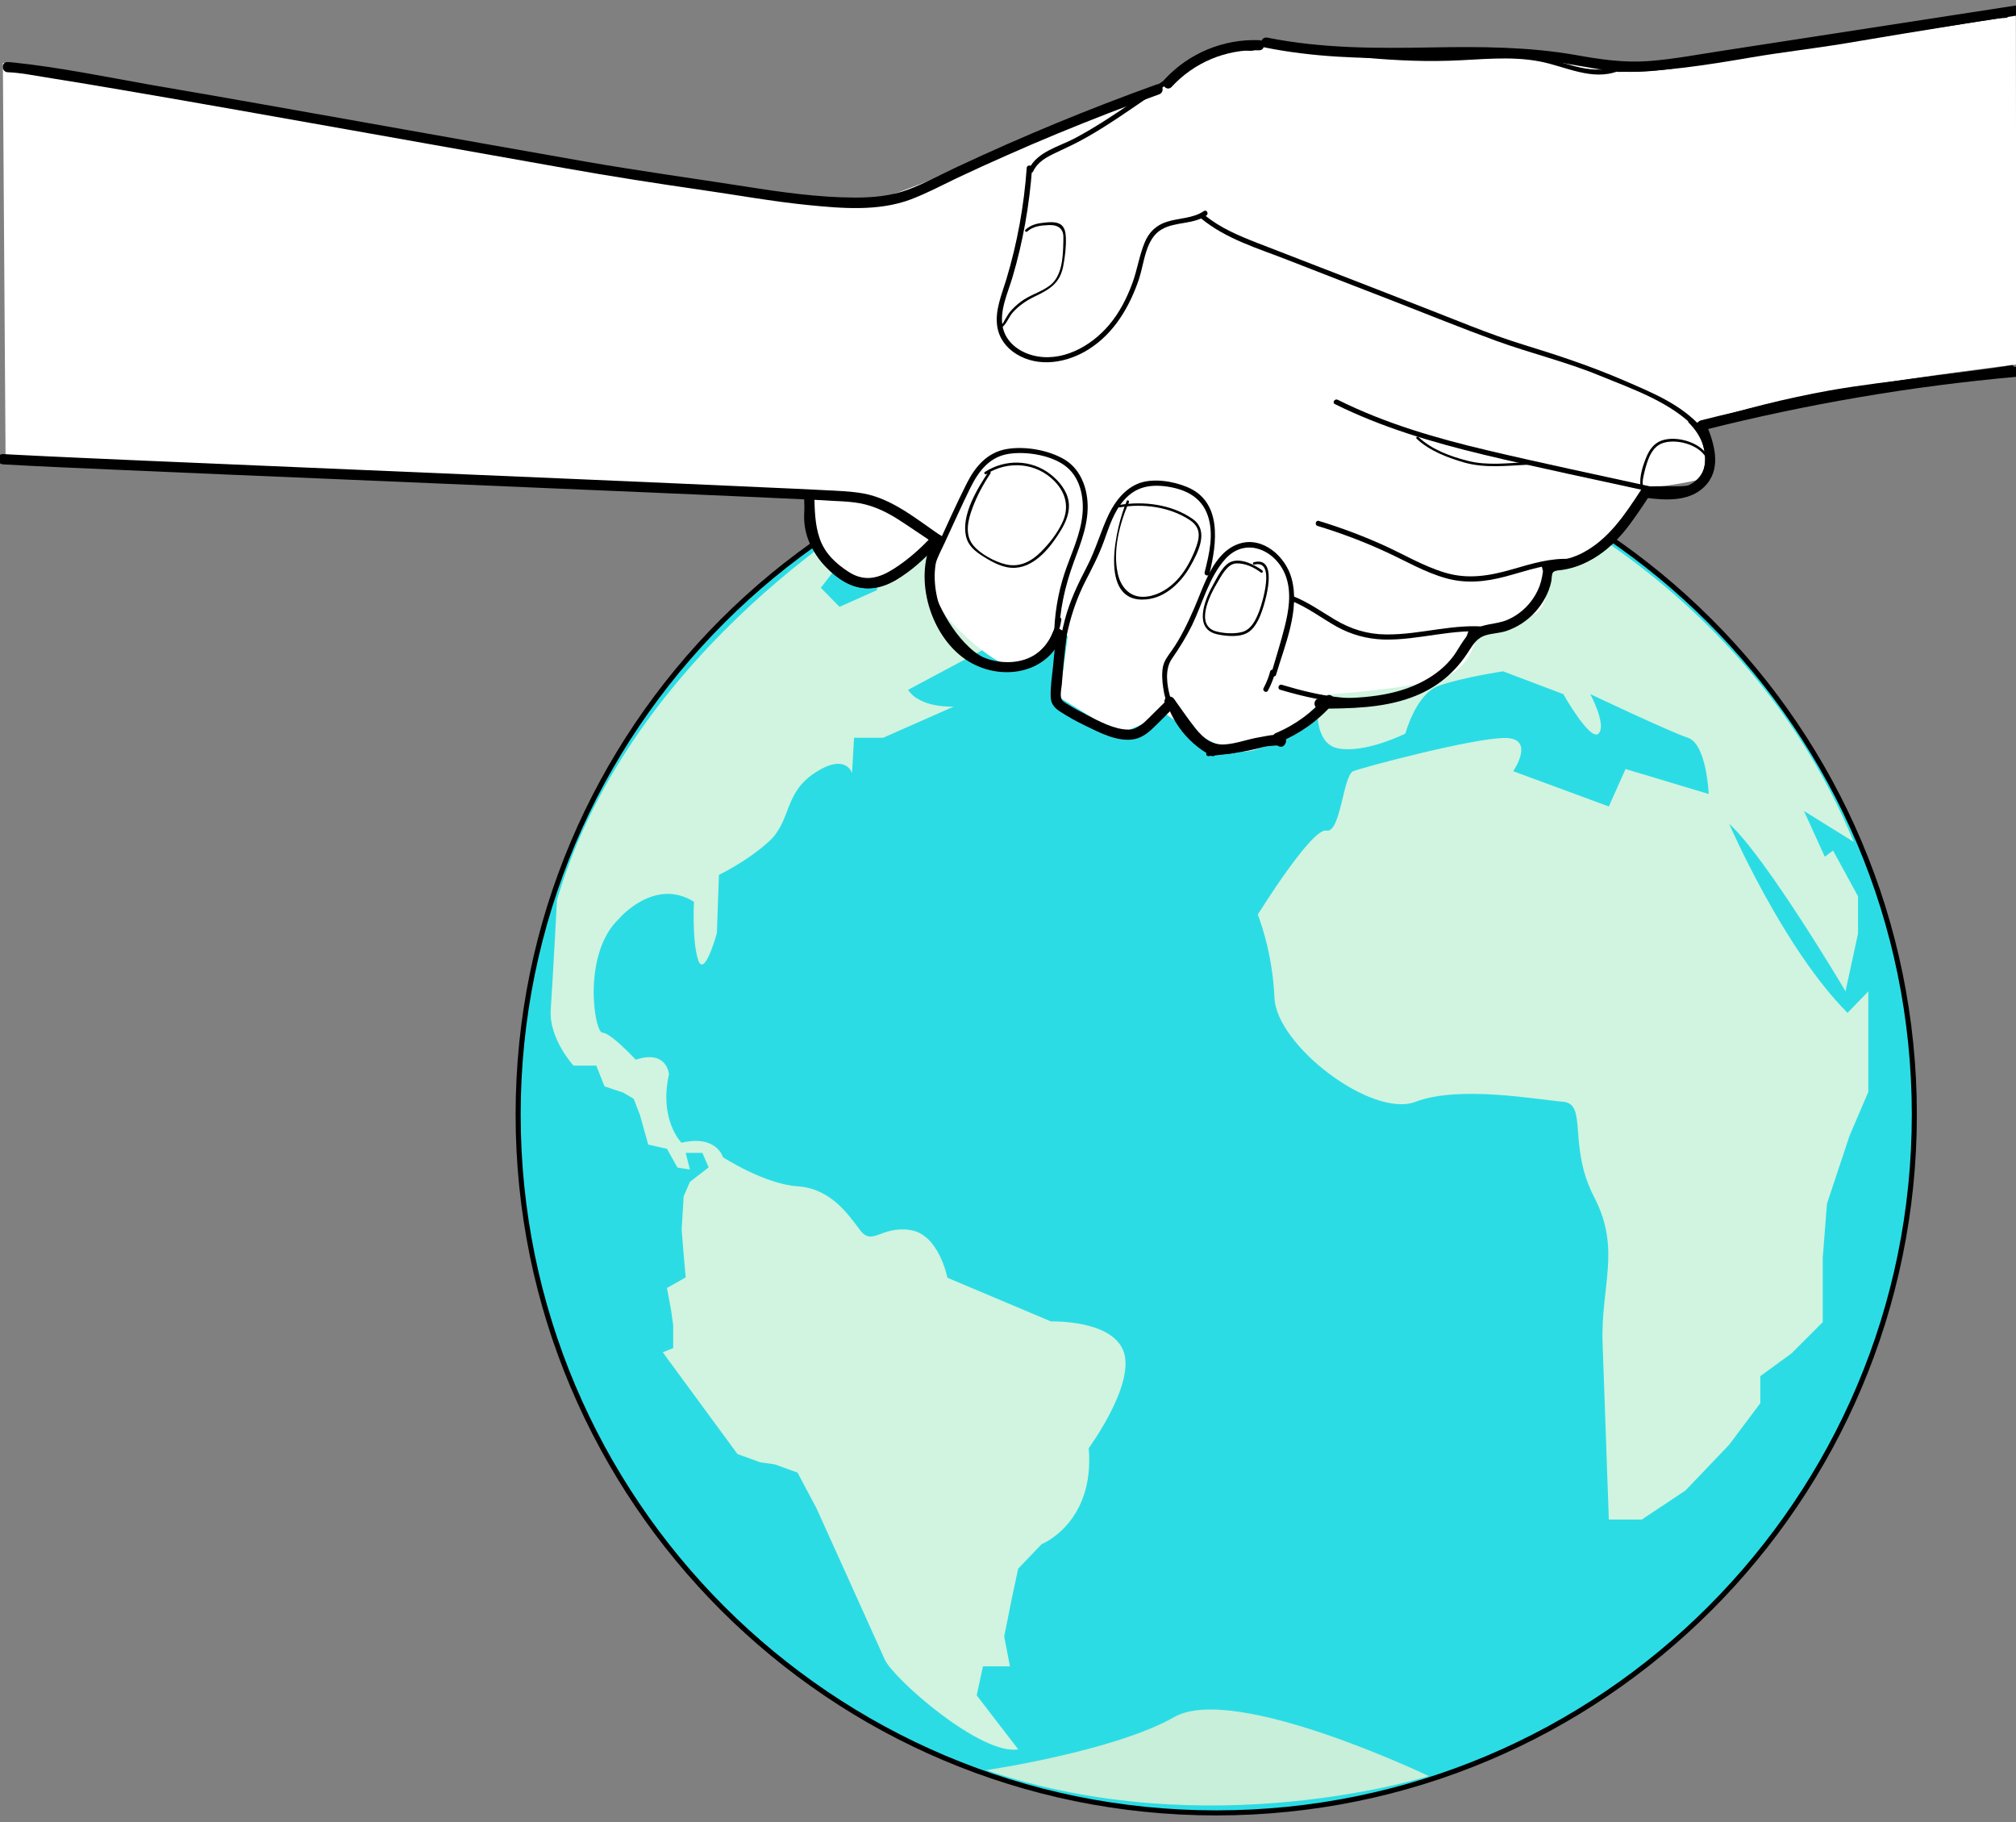 <?xml version="1.0" encoding="utf-8"?>
<!-- Generator: Adobe Illustrator 23.0.3, SVG Export Plug-In . SVG Version: 6.00 Build 0)  -->
<svg version="1.1" xmlns="http://www.w3.org/2000/svg" xmlns:xlink="http://www.w3.org/1999/xlink" x="0px" y="0px"
	 viewBox="0 0 1195 1080" style="enable-background:new 0 0 1195 1080;" xml:space="preserve">
<rect x="0" y="0" width="1195" height="1080" fill="#808080" stroke="none"/>
<style type="text/css">
	.st0{fill:#2CDCE5;stroke:#000000;stroke-width:3;stroke-miterlimit:10;}
	.st1{fill:#C7EFD9;}
	.st2{fill:#D0F4DF;}
	.st3{fill:#FFFFFF;}
</style>
<g id="Layer_1">
	<g id="g16">
		<g id="g22" transform="translate(554.43 299.61)">
			<path id="path24" class="st0" d="M580.3,361c0,228.6-185.3,413.8-413.8,413.8C-62,774.8-247.3,589.5-247.3,361
				c0-228.5,185.3-413.8,413.8-413.8S580.3,132.4,580.3,361"/>
		</g>
		<g id="g26" transform="translate(447 151.47)">
			<path id="path28" class="st1" d="M399.9,901.1c0,0-130.2,41.5-262.3-3.5c0,0,76-11.2,111.5-31.5
				C284.7,845.9,399.9,901.1,399.9,901.1"/>
		</g>
		<g id="g30" transform="translate(487.95 212.66)">
			<path id="path32" class="st2" d="M465.7,687.9c0,0-2.5-71.4-3.7-104.7c-1.2-33.3,11.1-55.4-4.9-86.2c-16-30.8-3.7-55.4-18.5-56.7
				c-14.8-1.2-61.6-9.9-87.4,0c-25.9,9.9-82.5-33.3-83.7-61.6c-1.2-28.3-9.9-49.3-9.9-49.3s32-51.6,40.6-49.8s9.9-32.7,16-35.2
				c6.2-2.5,71.4-19.7,89.9-19.7c18.5,0,4.9,19.7,4.9,19.7l56.7,20.9l9.9-22.2l49.3,14.8c0,0-1.2-29.6-12.3-33.3
				c-11.1-3.7-57.9-25.9-57.9-25.9s9.9,18.5,4.9,23.4c-4.9,4.9-20.9-23.4-20.9-23.4l-35.7-13.5c0,0-24.6,3.7-38.2,8.6
				c-13.5,4.9-19.7,28.3-19.7,28.3s-24.6,12.3-40.6,8.6c-16-3.7-11.1-34.5-11.1-34.5s29.6-2.5,32-11.1c2.5-8.6-20.9-24.6-20.9-24.6
				l18.5-8.6l17.2-30.1l27.1,3l8.6-32l-2.2-31.6c0,0,166.4,53.9,237.2,225.1L581.4,268l12.3,27.1l4.9-3.7l14.8,27.1v22.2l-7.4,34.1
				c0,0-46.9-79.2-69-99.3c0,0,32,73.9,70.2,112.1l12.3-12.7v41.1v18.5l-11.1,25.9L595,500.7l-2.5,32v38.2l-18.5,18.5l-18.5,13.5v16
				l-18.5,24.7l-25.9,27.1l-25.9,17.2L465.7,687.9L465.7,687.9z"/>
		</g>
		<g id="g34" transform="translate(355.05 160.34)">
			<path id="path36" class="st2" d="M248.5,876.4l-24.6-32l3.7-17.2h16l-3.4-17.7l4.6-23l3.7-17.2l13.9-14.5
				c0,0,31.6-12.6,27.9-56.9c0,0,27.1-36.9,20.9-56.6c-6.2-19.7-43.3-18.5-43.3-18.5l-61.4-25.9c0,0-4.9-25.9-22.2-28.3
				c-17.2-2.5-22.2,9.9-29.6,0c-7.4-9.9-17.6-24.6-37.1-25.9s-44.1-17.2-44.1-17.2s-3.7-13.5-24.6-8.6c0,0-13.5-13.5-7.4-40.6
				c0,0-1.2-14.8-19.7-8.6c0,0-14.8-16-19.7-16c-4.9,0-12.3-46.8,9.9-67.7c0,0,20.9-24.6,44.3-9.9c0,0-1.2,23.4,2.5,34.5
				c3.7,11.1,11.1-16,11.1-16l1.2-34.5c0,0,16-7.4,29.6-19.7c13.5-12.3,8.6-28.3,27.1-40.6c18.5-12.3,22.2,0,22.2,0l1.2-20.9h17.2
				l41.9-18.5c0,0-19.7,1.2-27.1-9.9l53-28.3v-16l-3.6-33.3l-12.4,14.8l-2.5-14.8l-23.4-3h-8.6l-19.7,9.2l-1.2,12.3l-22.2,9.9
				L131.5,188l8.6-11.1l8.6-9.2l23-31.1c0,0-152.2,85.4-196.6,236.5c0,0-2.5,47.6-3.7,64.9c-1.2,17.2,13.5,33.2,13.5,33.2h13.5
				l4.9,12.3l11.1,3.7l6.2,3.7l3.7,9.6l4.9,17.5l11.1,2.5l6.2,11.1l7.4,1.2l-2.5-9.9h9.9l3.7,8.6l-11.1,8.6l-3.7,8.6l-1.2,19.7
				l1.2,14.8l1.2,13.5L40.3,603l2.5,13.5l1.2,8.6v13.5l-6.2,2.5l44.3,60.3l13.5,4.9l8.6,1.2l13.5,4.9l11.1,20.9
				c0,0,35.7,78.8,40.6,89.9C174.6,834.6,226.3,880.1,248.5,876.4"/>
		</g>
		<g id="g38" transform="translate(400 455.04)">
			<path id="path40" class="st1" d="M321-204c136.8,0,212.5,58.7,212.5,58.7s-50.9,21.8-129.7,0c0,0-60.8,2.9-103.6,21
				c-42.8,18-65.5-29.3-65.5-29.3s-37.5,25.7-102-5.1C132.7-158.8,217.9-204,321-204"/>
		</g>
	</g>
	<path class="st3" d="M1.7,37.3c0,0,310.3,55,353.8,61.7c43.5,6.7,133.8,28.4,162.2,20.1s170.5-68.6,170.5-68.6s33.4-23.4,46.8-25.1
		c13.4-1.7,97,6.7,127.1,6.7c30.1,0,71.9,5,71.9,5s6.7,1.7,26.8,1.7c20.1,0,234.1-31.8,234.1-31.8l0.3,209c0,0-55.5,6.7-94,13.4
		c-38.5,6.7-92,21.7-92,21.7s8.4,28.4,1.7,31.8c-6.7,3.3-36.8,6.7-36.8,6.7s-6.7,28.4-23.4,35.1c-16.7,6.7-33.4,10-33.4,10
		s3.3,26.8-10,30.1c-13.4,3.3-31.8,10-31.8,10s-1.7,20.1-20.1,26.8c-18.4,6.7-68.6,10-68.6,10S755,448.4,735,445.1
		c-20.1-3.3-43.5-21.7-43.5-21.7L663.1,435L628,413.3l5-36.8c0,0-23.4,23.4-38.5,16.7c-15-6.7-41.8-33.4-41.8-41.8s5-31.8,5-31.8
		s-30.1,35.1-55.2,21.7c-25.1-13.4-23.4-48.5-23.4-48.5L3.3,271.2L1.7,37.3z"/>
	<g>
		<g>
			<g>
				<path d="M608.6,99.5c-1.6,22.4-5.6,44.6-12.1,66.1c-2.7,8.9-6.8,18.3-5.4,27.7c1,7,5.3,12.8,11.3,16.5
					c13.4,8.3,30.4,5.2,43.1-2.9c15-9.5,24.2-25.3,29.7-41.7c3.1-9.5,3.8-23.7,13.3-29.2c8.2-4.8,18.6-2.8,26.6-8.3
					c1.6-1.1,0.1-3.7-1.5-2.6c-6.5,4.4-14.5,4-21.8,6.3c-6.5,2-10.9,6.3-13.4,12.6c-3.1,7.6-4.3,15.9-7.1,23.6
					c-3.3,9-7.7,17.7-13.9,25c-10.8,12.8-28.5,22.6-45.6,17.9c-8-2.2-15.3-7.7-17.3-16.1c-2.3-10,2.8-20.5,5.6-29.9
					c6.3-21.2,10.1-43,11.7-65C611.7,97.6,608.7,97.6,608.6,99.5L608.6,99.5z"/>
			</g>
		</g>
		<g>
			<g>
				<path d="M612.4,101.6c2.7-5.8,8.2-8.6,13.7-11.2c6-2.8,12-5.6,17.8-8.9c11.7-6.6,22.8-14.3,33.9-21.9
					c11.1-7.7,22.1-15.4,33.8-22.3c6.9-4.1,14.6-9.4,22.9-8.1c4.4,0.7,8.3,2.1,12-1.1c1.5-1.3-0.7-3.4-2.1-2.1
					c-3,2.6-7.5,0.4-10.8,0c-3.1-0.3-6.1,0.2-9.1,1.3c-6.1,2.2-11.8,5.9-17.3,9.2c-12,7.3-23.5,15.5-35.1,23.5
					c-11.3,7.8-22.7,15.4-34.9,21.9c-9.2,4.9-22.5,8-27.3,18.3C609,101.8,611.6,103.3,612.4,101.6L612.4,101.6z"/>
			</g>
		</g>
		<g>
			<g>
				<path d="M746.9,27.3c37,4,74.5,9.9,111.8,8.7c17.9-0.5,36.1-3,53.9,0.4c15.3,2.9,31.1,11.8,46.7,5.7c1.8-0.7,1-3.6-0.8-2.9
					c-16.5,6.5-34.2-4.4-50.7-6.5c-17-2.2-34.1,0-51.2,0.4c-36.7,0.8-73.4-4.8-109.8-8.8C745,24,745,27,746.9,27.3L746.9,27.3z"/>
			</g>
		</g>
		<g>
			<g>
				<path d="M959.1,42.6c26.6,0.1,52.9-4.1,79.1-8.6c18.3-3.1,36.8-5.2,55-8.2c23.3-3.9,46.5-7.8,69.8-11.5c6-1,12-1.9,18-2.8
					c1.9-0.3,3.8-0.6,5.7-0.8c1.1-0.1,2.5,0.2,1.7-0.4c1.5,1.2,3-1.4,1.5-2.6c-1.2-0.9-4.4,0.1-5.6,0.3c-4.3,0.6-8.7,1.3-13,2
					c-13.3,2.1-26.6,4.3-39.9,6.5c-11.6,1.9-23.3,3.9-34.9,5.8c-14.1,2.4-28.2,3.8-43.1,6.2c-31.3,5.1-62.5,11.2-94.3,11.2
					C957.1,39.6,957.1,42.6,959.1,42.6L959.1,42.6z"/>
			</g>
		</g>
		<g>
			<g>
				<path d="M1008.6,253.5c32.7-10.5,67-18.4,100.3-22.7c21.6-2.8,43.1-5.6,64.7-8.6c4.7-0.6,9.4-1.3,14.1-2c1.6-0.2,4.2-0.1,5.6-1
					c1.6-1,0.1-3.6-1.5-2.6c0.5-0.3-0.7,0.1-1.1,0.1c-1.2,0.2-2.4,0.4-3.6,0.6c-3.9,0.6-7.7,1.1-11.6,1.6c-11.5,1.6-23,3.1-34.5,4.6
					c-18.9,2.5-37.8,4.6-56.5,7.9c-26,4.7-51.6,11.1-76.8,19.1C1005.9,251.2,1006.7,254.1,1008.6,253.5L1008.6,253.5z"/>
			</g>
		</g>
		<g>
			<g>
				<path d="M4.5,42.8c7.8,0.3,15.3,1.9,23,3.1c15.7,2.5,31.4,5.1,47.1,7.8c43.9,7.5,87.7,15.3,131.6,23.1
					c43,7.6,86,15.3,128.9,22.9c27,4.8,53.9,9,81,12.9c20.9,3,41.7,6.8,62.7,8.9c20,2,41.8,3.9,61-3.3c9.3-3.5,18.2-8.2,27.1-12.5
					c9.9-4.7,19.8-9.2,29.8-13.6c20-8.9,40.2-17.2,60.6-25.1c9.9-3.8,19.8-7.5,29.8-11.1c3.6-1.3,2.1-7.1-1.6-5.8
					c-40.1,14.4-79.5,30.7-118.1,48.8c-9.7,4.5-19.2,9.8-29.2,13.5c-10.2,3.8-20.8,4.7-31.6,4.7c-21.8-0.1-43.5-3.2-65-6.6
					c-32.1-5-62.1-9.1-94.4-14.7c-41.7-7.3-83.5-14.8-125.2-22.2c-44.6-7.9-89.1-15.9-133.7-23.5C61.4,45.3,34.6,39.8,7.6,37
					c-1-0.1-2.1-0.2-3.1-0.2C0.7,36.6,0.7,42.6,4.5,42.8L4.5,42.8z"/>
			</g>
		</g>
		<g>
			<g>
				<path d="M1.7,275.2c23.9,1.4,47.9,2.3,71.9,3.4c39.8,1.8,79.6,3.4,119.4,5.1c44.7,1.9,89.3,3.8,134,5.7
					c37.9,1.6,75.8,3.2,113.8,4.9c13.1,0.6,26.2,1.2,39.3,1.8c4.3,0.2,8.7,0.4,13,0.7c4.3,0.2,8.6,0.4,12.9,0.9
					c9.7,1.1,18,4.8,26.2,10c7.8,5,15.4,10.3,23.1,15.4c3.2,2.2,6.2-3,3-5.2c-14.4-9.7-29.2-22.4-46.8-25.5
					c-7.5-1.3-15.1-1.5-22.7-1.9c-11.4-0.6-22.8-1.1-34.3-1.6c-36.3-1.7-72.5-3.2-108.8-4.8c-44.6-1.9-89.2-3.8-133.8-5.7
					c-41.4-1.8-82.9-3.5-124.3-5.3c-26.8-1.2-53.7-2.3-80.5-3.7c-1.7-0.1-3.4-0.2-5.1-0.3C-2.2,268.9-2.2,274.9,1.7,275.2L1.7,275.2
					z"/>
			</g>
		</g>
		<g>
			<g>
				<path d="M758.9,408.8c27.7,8.2,58.9,13.4,85.6-0.8c10.6-5.6,20-14.1,25.5-24.9c0.8-1.7,1.7-5.7,2.9-7c1.9-1.9,8.4-1.6,11.1-2.2
					c6.7-1.3,13.4-3.3,19.3-6.8c10.5-6.4,18.1-19.2,13.7-31.5c-0.5,0.6-1,1.3-1.4,1.9c30,2.5,51.2-22,61.7-47.3
					c-0.5,0.4-1,0.7-1.4,1.1c4.5-0.3,9.1-0.3,13.6-0.2c4.3,0,9.4,0.6,13.6-0.2c4.4-0.9,7.4-4.9,8.8-8.9c4.5-12.3,0.4-24.5-8.7-33.5
					c-1.4-1.4-3.5,0.8-2.1,2.1c7.8,7.8,11.9,18.2,8.4,29.1c-2.4,7.5-8,8.5-15.2,8.5c-6.2,0-12.3-0.2-18.5,0.2
					c-0.7,0-1.2,0.4-1.4,1.1c-10.1,24.1-30.3,47.5-58.9,45.1c-0.9-0.1-1.8,1-1.4,1.9c3.7,10.4-2.2,21.4-10.9,27.2
					c-9.3,6.3-20.9,7.8-31.7,9.2c-0.5,0.1-0.9,0.6-1,1c-6,18.8-22.9,31.8-41.5,37c-22.8,6.5-47.1,1.6-69.3-5.1
					C757.8,405.4,757,408.3,758.9,408.8L758.9,408.8z"/>
			</g>
		</g>
		<g>
			<g>
				<path d="M711.9,129.4c14.8,12.3,34.1,17.9,51.7,24.8c20.8,8.1,41.5,16.2,62.3,24.2c20.3,7.9,40.5,16.1,61,23.6
					c20.1,7.3,41,12.3,60.8,20.4c20.2,8.3,43.9,16.2,58.8,33c1.3,1.4,3.4-0.7,2.1-2.1c-12.3-13.9-29.8-20.8-46.4-28
					c-19.5-8.4-39.2-14.9-59.4-21.1c-20.5-6.3-40.3-14.8-60.3-22.5c-20.8-8.1-41.5-16.2-62.3-24.2c-11.7-4.5-23.4-9.1-35.1-13.6
					c-11-4.3-22-8.9-31.1-16.5C712.6,126.1,710.4,128.2,711.9,129.4L711.9,129.4z"/>
			</g>
		</g>
		<g>
			<g>
				<path d="M791.3,239.5c28,13.9,58,22.7,88.3,30c32.6,7.8,65.5,14.6,98.3,21.8c1.9,0.4,2.7-2.5,0.8-2.9
					c-32.2-7.1-64.4-13.8-96.5-21.4c-30.6-7.2-61.1-16-89.3-30.1C791.1,236.1,789.5,238.7,791.3,239.5L791.3,239.5z"/>
			</g>
		</g>
		<g>
			<g>
				<path d="M781,311.7c14.1,4.3,27.9,9.5,41.2,15.7c11.5,5.3,22.7,11.9,35,15.3c11.8,3.3,23.4,2.1,35.1-1
					c12.9-3.4,25.5-8.3,39.1-7.4c1.9,0.1,1.9-2.9,0-3c-12.1-0.8-23.5,2.8-35,6.1c-13.5,3.9-26.4,6.1-40.1,1.9
					c-12.9-3.9-24.6-11-36.9-16.5c-12.3-5.5-24.9-10.2-37.7-14.1C779.9,308.2,779.1,311.1,781,311.7L781,311.7z"/>
			</g>
		</g>
		<g>
			<g>
				<path d="M765.4,356.1c9.7,3.8,18,10.3,27,15.3c8.5,4.7,17.6,7.2,27.3,7.6c21.3,0.7,42-7,63.3-4.3c1.9,0.2,1.9-2.8,0-3
					c-20.8-2.6-40.9,4.6-61.6,4.3c-11-0.1-20.8-3.2-30.2-8.8c-8.2-4.9-16-10.5-25-14C764.4,352.5,763.6,355.4,765.4,356.1
					L765.4,356.1z"/>
			</g>
		</g>
		<g>
			<g>
				<path d="M756.4,399.9c5.2-17.7,14.3-38.4,9.2-57.1c-3.5-12.9-17-25.1-31-20.6c-15.4,5-20.9,24.9-26.6,38
					c-3.9,8.9-8,17.7-13.6,25.6c-2.2,3.1-4.4,5.8-5.1,9.6c-0.7,3.9-0.4,8.2,0.2,12.2c2.4,17.1,13.4,32.4,28.7,40.4
					c1.7,0.9,3.2-1.7,1.5-2.6c-12.8-6.6-22.4-18.5-26.1-32.5c-1.9-6.9-3.3-16.1,1-22.4c4.5-6.5,8.5-12.9,12-20
					c6.2-12.8,10.1-28.7,19.9-39.4c12.4-13.5,30.7-4.5,35.9,11c3.2,9.5,1.5,19.9-0.9,29.4c-2.3,9.2-5.2,18.3-7.9,27.5
					C753,400.9,755.9,401.7,756.4,399.9L756.4,399.9z"/>
			</g>
		</g>
		<g>
			<g>
				<path d="M716.4,448.1c25.9-2.6,57.6-7.1,69.8-33.8c0.8-1.7-1.8-3.3-2.6-1.5c-11.7,25.8-42.3,29.9-67.2,32.4
					C714.5,445.3,714.5,448.3,716.4,448.1L716.4,448.1z"/>
			</g>
		</g>
		<g>
			<g>
				<path d="M752.9,397.9c-0.9,3.5-2.2,6.7-3.9,9.9c-0.9,1.7,1.7,3.2,2.6,1.5c1.8-3.4,3.2-6.9,4.2-10.6
					C756.3,396.9,753.4,396.1,752.9,397.9L752.9,397.9z"/>
			</g>
		</g>
		<g>
			<g>
				<path d="M716.9,340c4.4-17.9,7.8-42.7-13.3-51.4c-8.2-3.4-19.7-5.3-28.2-2.3c-8.4,3.1-14.3,10.6-18.1,18.4
					c-4.9,10.2-7.8,21.2-13.1,31.3c-5.3,10.2-10.1,20.2-13,31.3c-2.9,11.1-4.5,22.6-6,34c-0.6,4.4-1.4,9.1,0.2,13.4
					c1.6,4.5,5.7,7.3,9.6,9.8c5.6,3.7,11.6,6.8,17.8,9.5c4.3,1.9,8.9,3.8,13.8,3.2c5.3-0.7,10.1-4.2,14.3-7.3
					c4.9-3.6,9.5-7.6,13.7-12c1.3-1.4-0.8-3.5-2.1-2.1c-6.3,6.6-13.7,13.4-22.1,17.1c-9.2,4.1-20.4-3.2-28.3-7.7
					c-3.9-2.2-8.7-4.7-11.7-8.2c-3.9-4.5-2.7-10.4-2-15.8c1.3-9.6,2.6-19.3,4.8-28.7c2.3-9.7,5.6-19,10.1-27.9c4-7.8,8-15.4,11-23.7
					c3.1-8.5,5.8-17.5,11.9-24.4c7-8.1,15.7-9.6,25.9-8.1c10.9,1.7,20.2,6.3,23.9,17.4c3.6,10.9,0.8,22.4-1.9,33.2
					C713.5,341.1,716.4,341.9,716.9,340L716.9,340z"/>
			</g>
		</g>
		<g>
			<g>
				<path d="M627.7,377.4c0.3-15.4,3.5-29.9,8.8-44.3c4.3-11.6,9.1-23.5,8.1-36.1c-0.8-9.9-5-19.6-13.8-24.8
					c-9.4-5.5-23.2-7.9-33.9-6.1c-11.5,1.9-18.6,10.1-23.7,20.1c-6.6,13-12.5,26.5-18.6,39.7c-2.5,5.4-4.8,11-4.8,17.1
					c0,6,2,11.8,4.6,17.2c4.9,10.3,11.8,20.8,20.8,28c20.3,16.3,50.4,5.4,53.9-20.9c0.3-1.9-2.7-1.9-3,0
					c-1.6,11.7-9.7,21.7-21.2,24.9c-11.2,3.1-22.2-0.8-30.4-8.6c-7.3-6.8-13.2-15.9-17.5-24.9c-2.6-5.4-4.5-11.3-4.1-17.3
					c0.5-7.1,4.3-13.7,7.2-20c5-10.7,9.8-21.6,15.1-32.3c4.8-9.7,11.2-18.3,22.6-20.1c10.6-1.7,26.1,0.8,34.5,7.8
					c7.9,6.5,10.2,17.6,9.4,27.4c-1,12.4-6.8,23.9-10.7,35.6c-4,12.1-6,24.8-6.2,37.5C624.7,379.3,627.7,379.3,627.7,377.4
					L627.7,377.4z"/>
			</g>
		</g>
		<g>
			<g>
				<path d="M478.4,294.5c-3.1,10.2-2.1,21.2,3.1,30.5c4.9,8.7,13.4,17.9,22.9,21.7c21.8,8.6,39.7-12.2,51.3-27.5
					c1.2-1.5-1.4-3-2.6-1.5c-10.7,14.2-27.2,34.1-47.5,26.2c-8.4-3.3-16-11.4-20.6-18.9c-5.6-9-6.8-19.5-3.7-29.6
					C481.9,293.4,479,292.6,478.4,294.5L478.4,294.5z"/>
			</g>
		</g>
		<g>
			<g>
				<path d="M585.8,279.8c-6.6,10-16,25.3-13.2,38c1.3,5.8,5.6,9.1,10.4,12.1c5.6,3.5,12,7,18.8,6.6c12.1-0.7,21.4-12.8,27.1-22.3
					c3.1-5.1,5.5-11.1,4.5-17.1c-1-6.4-5.7-12.1-10.7-16c-11.4-8.9-26.9-9.1-38.9-1.4c-0.8,0.5-0.1,1.8,0.8,1.3
					c12.9-8.2,29.7-6.9,40.5,4.2c6.8,7,8.8,15.6,4.6,24.5c-3,6.4-7.7,12.4-12.7,17.4c-5.6,5.6-12.6,9.3-20.7,7.4
					c-6.5-1.5-15.1-6.1-19.4-11.3c-5.3-6.4-3.1-15.2-0.4-22.3c2.7-7.2,6.3-13.9,10.6-20.3C587.7,279.7,586.4,279,585.8,279.8
					L585.8,279.8z"/>
			</g>
		</g>
		<g>
			<g>
				<path d="M667.9,296.9c-6.1,14.1-17.9,61.4,11.9,58.3c11.4-1.2,20.4-10.2,25.8-19.7c4.7-8.3,11.2-21,1.4-27.9
					c-12.3-8.7-29.2-10.8-43.7-8.3c-0.9,0.2-0.5,1.6,0.4,1.4c13.8-2.4,29.4-0.4,41.4,7.4c4.9,3.2,6.4,7.4,4.9,13
					c-0.9,3.3-2.2,6.5-3.7,9.6c-2.6,5.4-5.9,10.6-10.3,14.7c-5,4.7-11.6,8.3-18.6,8.3c-8,0-12.9-5.9-14.7-13.2
					c-3.3-13.9,0.9-30.2,6.5-42.9C669.5,296.8,668.2,296,667.9,296.9L667.9,296.9z"/>
			</g>
		</g>
		<g>
			<g>
				<path d="M748.2,338c-4.5-3.3-12.2-7.2-18.1-5.2c-5.2,1.7-8.8,9.9-11.3,14.3c-4.9,8.7-11.4,25.7,2.7,28.8
					c5.4,1.2,13.7,2,18.6-1.3c4.7-3.2,7.2-9.9,8.8-15.1c1.8-5.7,8.5-29.9-5.7-26.3c-0.9,0.2-0.5,1.7,0.4,1.4
					c12.5-3.2,4.8,22.3,2.8,27.6c-1.9,5-4.7,11-10.3,12.4c-4.7,1.2-10.9,0.8-15.5-0.5c-12.4-3.7-3.4-21.5,0.8-28.5
					c2.5-4.2,6.1-11.5,11.4-11.7c5.3-0.2,10.5,2.3,14.6,5.4C748.2,339.9,749,338.6,748.2,338L748.2,338z"/>
			</g>
		</g>
		<g>
			<g>
				<path d="M608.9,137.2c3.5-3.1,7.9-3.6,12.5-3.8c3.2-0.1,6.6,0.3,8.2,3.5c1,2,0.7,4.5,0.7,6.6c-0.2,8.6-0.6,20.1-8,25.7
					c-5.3,4-11.9,5.6-17.2,9.6c-2.5,1.9-4.8,4-6.8,6.5c-0.8,1-4.9,7.9-4.5,7.9c1,0.1,1-1.4,0-1.5c-0.1,0-0.2,0-0.3,0
					c-0.3,0-0.6,0.2-0.7,0.6c-0.2,0.7-0.1,0.9,0.3,1.4c0.1,0.2,0.5,0.3,0.7,0.2c0.9-0.4,0.8-0.5,1.5-1.2c1.9-2.2,3-5.2,5-7.5
					c3.7-4.1,8.1-7.1,13.1-9.5c9-4.3,15-7.9,16.9-18.3c1-5.4,1.7-11,1.5-16.4c-0.1-2.9-0.5-6.2-3.1-8c-2.9-1.9-7.5-1.3-10.8-0.9
					c-3.8,0.4-7.1,1.4-10,4C607.1,136.8,608.2,137.9,608.9,137.2L608.9,137.2z"/>
			</g>
		</g>
		<g>
			<g>
				<path d="M1012.4,270.3c-4.6-8.3-18.9-12.3-27.5-9.2c-4.8,1.7-7.5,5.9-9.3,10.5c-2.4,6-4.5,13.1-2.6,19.4
					c0.1,0.4,0.5,0.7,0.9,0.5c1.4-0.6,1.2-0.4,2.3-1.5c0.7-0.7-0.4-1.8-1.1-1.1c-1.4,1.6-1.4-3-1.4-3.3c0.1-1.7,0.5-3.5,0.9-5.2
					c0.4-1.9,1-3.9,1.6-5.8c1.6-5,4.1-10.2,9.4-12c7.9-2.7,21.2,0.7,25.6,8.5C1011.6,271.9,1012.9,271.2,1012.4,270.3L1012.4,270.3z
					"/>
			</g>
		</g>
		<g>
			<g>
				<path d="M839.7,260c7.7,7.2,18.2,11.2,28.2,14.1c12.4,3.5,25.3,1.9,37.9,1.3c1,0,1-1.5,0-1.5c-11.9,0.5-24.2,2.2-35.8-0.8
					c-10.3-2.6-21.4-6.7-29.2-14.1C840.1,258.3,839,259.4,839.7,260L839.7,260z"/>
			</g>
		</g>
	</g>
</g>
<g id="Layer_2">
	<g>
		<g>
			<path d="M694.5,51.5c13.3-14.5,32.2-22.4,51.8-21.7c3.9,0.1,3.9-5.9,0-6c-21.2-0.8-41.8,7.8-56.1,23.4
				C687.6,50.1,691.8,54.4,694.5,51.5L694.5,51.5z"/>
		</g>
	</g>
	<g>
		<g>
			<path d="M749.6,28.1c28.7,5.8,57.6,6.7,86.8,6.3c29.8-0.5,59.9-1.8,89.5,2.9c13.3,2.1,26.4,5.2,39.9,5.3
				c14.4,0.2,28.8-2.4,43-4.6c29.4-4.5,58.8-9.1,88.2-13.6c33.3-5.1,66.6-10.3,99.9-15.4c3.8-0.6,2.2-6.4-1.6-5.8
				c-58.1,9-116.3,17.9-174.4,26.9c-14.5,2.2-29,5-43.6,6.1c-14.7,1.1-28.9-1-43.3-3.6c-28.1-4.9-56.4-5-84.9-4.5
				c-32.9,0.6-65.5,0.7-97.9-5.8C747.4,21.6,745.8,27.4,749.6,28.1L749.6,28.1z"/>
		</g>
	</g>
	<g>
		<g>
			<path d="M1009.9,254.9c60.9-15.4,122.9-26,185.5-31.6c3.8-0.3,3.9-6.3,0-6c-63.1,5.7-125.7,16.3-187.1,31.8
				C1004.6,250.1,1006.2,255.9,1009.9,254.9L1009.9,254.9z"/>
		</g>
	</g>
	<g>
		<g>
			<path d="M1005.7,253.1c3.7,9.2,8.8,21.9,0.9,30.4c-7.8,8.5-21.1,6.7-31.3,5.4c-1-0.1-2.1,0.7-2.6,1.5
				c-9.4,14.4-19.3,29.5-35.1,37.5c-3.5,1.8-7.3,3.1-11.2,3.8c-3.2,0.6-7.1,0.2-9.6,2.5c-2.1,1.9-2.2,4.9-2.7,7.5
				c-0.7,4-2.1,7.7-4.2,11.2c-3.8,6.4-9.6,11.6-16.5,14.5c-6.8,2.9-14.8,1.9-20.8,6.6c-5.6,4.4-8.1,11.6-12.7,16.9
				c-5,5.9-11.3,10.4-18.2,13.8c-18.4,9.1-39.6,9.2-59.6,9.3c-3.9,0-3.9,6,0,6c18.1-0.1,36.9-0.3,54.1-6.5
				c15-5.4,26.4-14.7,34.8-28.2c2.4-3.8,4.9-7.3,9.3-8.7c4-1.3,8.3-1.3,12.4-2.6c6.6-2.2,12.6-6.1,17.2-11.2
				c4.6-5.1,8.2-11.4,9.6-18.1c0.3-1.2,0.2-4.4,1-5.4c1-1.4,4.3-1.3,5.9-1.6c3.9-0.6,7.7-1.7,11.4-3.3c18.3-7.9,29.7-24.9,40.1-40.9
				c-0.9,0.5-1.7,1-2.6,1.5c12.5,1.6,27.6,2.6,36.6-8.3c8.4-10.3,4.1-24.1-0.4-35.1C1010.1,248,1004.3,249.6,1005.7,253.1
				L1005.7,253.1z"/>
		</g>
	</g>
	<g>
		<g>
			<path d="M476.6,293.2c0.2,10.3,0.5,20.9,4.5,30.5c3.9,9.2,11.7,16.2,20.2,21.3c20,11.8,41.2-8,54.3-21.9c2.6-2.8-1.6-7.1-4.2-4.2
				c-6.4,6.8-13.5,13-21.3,18c-9,5.8-17.5,8.2-27.1,2c-7.6-4.9-14.1-11-17.1-19.7c-2.9-8.3-3-17.3-3.2-26
				C482.6,289.4,476.6,289.3,476.6,293.2L476.6,293.2z"/>
		</g>
	</g>
	<g>
		<g>
			<path d="M553.6,318.3c-12.2,22.6-3.2,55.8,16.8,71.1c19.4,14.9,50.2,11.7,59.5-13.1c1.4-3.6-4.4-5.2-5.8-1.6
				c-8.4,22.3-36.9,21.9-52.5,8c-15.7-14.1-23.1-42.3-12.8-61.3C560.6,318,555.4,314.9,553.6,318.3L553.6,318.3z"/>
		</g>
	</g>
	<g>
		<g>
			<path d="M626.2,376.5c-0.8,6.1-1.5,12.2-2,18.4c-0.6,5.9-1.6,12.2-1.4,18.2c0.2,4.2,2.3,6.5,5.7,8.7c4.7,3,9.6,5.8,14.7,8.2
				c8.2,4,18.2,9.3,27.6,8.3c4.8-0.5,8.4-2.9,11.8-6c4.6-4.3,9-8.9,13.5-13.4c2.8-2.7-1.5-7-4.2-4.2c-3.6,3.6-7.3,7.2-10.9,10.8
				c-3.5,3.4-6.8,6.9-12.1,6.9c-8.4,0-17.7-5.1-24.9-8.8c-3.9-2-7.8-4.1-11.6-6.5c-1.8-1.2-3.1-1.6-3.5-4c-0.4-2.3,0.3-5.2,0.5-7.5
				c0.7-9.7,1.7-19.4,2.9-29C632.7,372.7,626.6,372.7,626.2,376.5L626.2,376.5z"/>
		</g>
	</g>
	<g>
		<g>
			<path d="M690.8,417.1c7,9.7,14.3,24.1,26.1,28.6c6.3,2.4,12.9,1.1,19.2-0.5c3.5-0.9,6.9-1.8,10.5-2.3c2.1-0.4,4.2-0.6,6.3-0.8
				c1.2-0.1,2.4-0.2,3.6-0.3c2.1,0.2,2.4,0,0.8-0.5c0-1.4,0-2.8,0-4.2c-0.1,0.1-0.2,0.2-0.3,0.4c1.4,0,2.8,0,4.2,0
				c-0.1-0.1-0.2-0.2-0.3-0.2c-3-2.4-7.2,1.8-4.2,4.2c0.1,0.1,0.2,0.2,0.3,0.2c1.2,1,3.1,1.3,4.2,0c0.1-0.1,0.2-0.2,0.3-0.4
				c1-1.2,1.3-3.1,0-4.2c-3.5-3.1-10.6-0.8-14.8-0.2c-7,1.1-13.9,3.9-21,4.3c-7.3,0.4-12.4-3.8-16.8-9.2c-4.6-5.7-8.7-11.9-13-17.8
				C693.7,411,688.5,414,690.8,417.1L690.8,417.1z"/>
		</g>
	</g>
	<g>
		<g>
			<path d="M757.9,440.1c12.4-5.2,23.3-12.8,32.2-23c2.5-2.9-1.7-7.2-4.2-4.2c-8.1,9.3-18.1,16.7-29.5,21.5
				C752.7,435.8,754.3,441.6,757.9,440.1L757.9,440.1z"/>
		</g>
	</g>
</g>
</svg>
